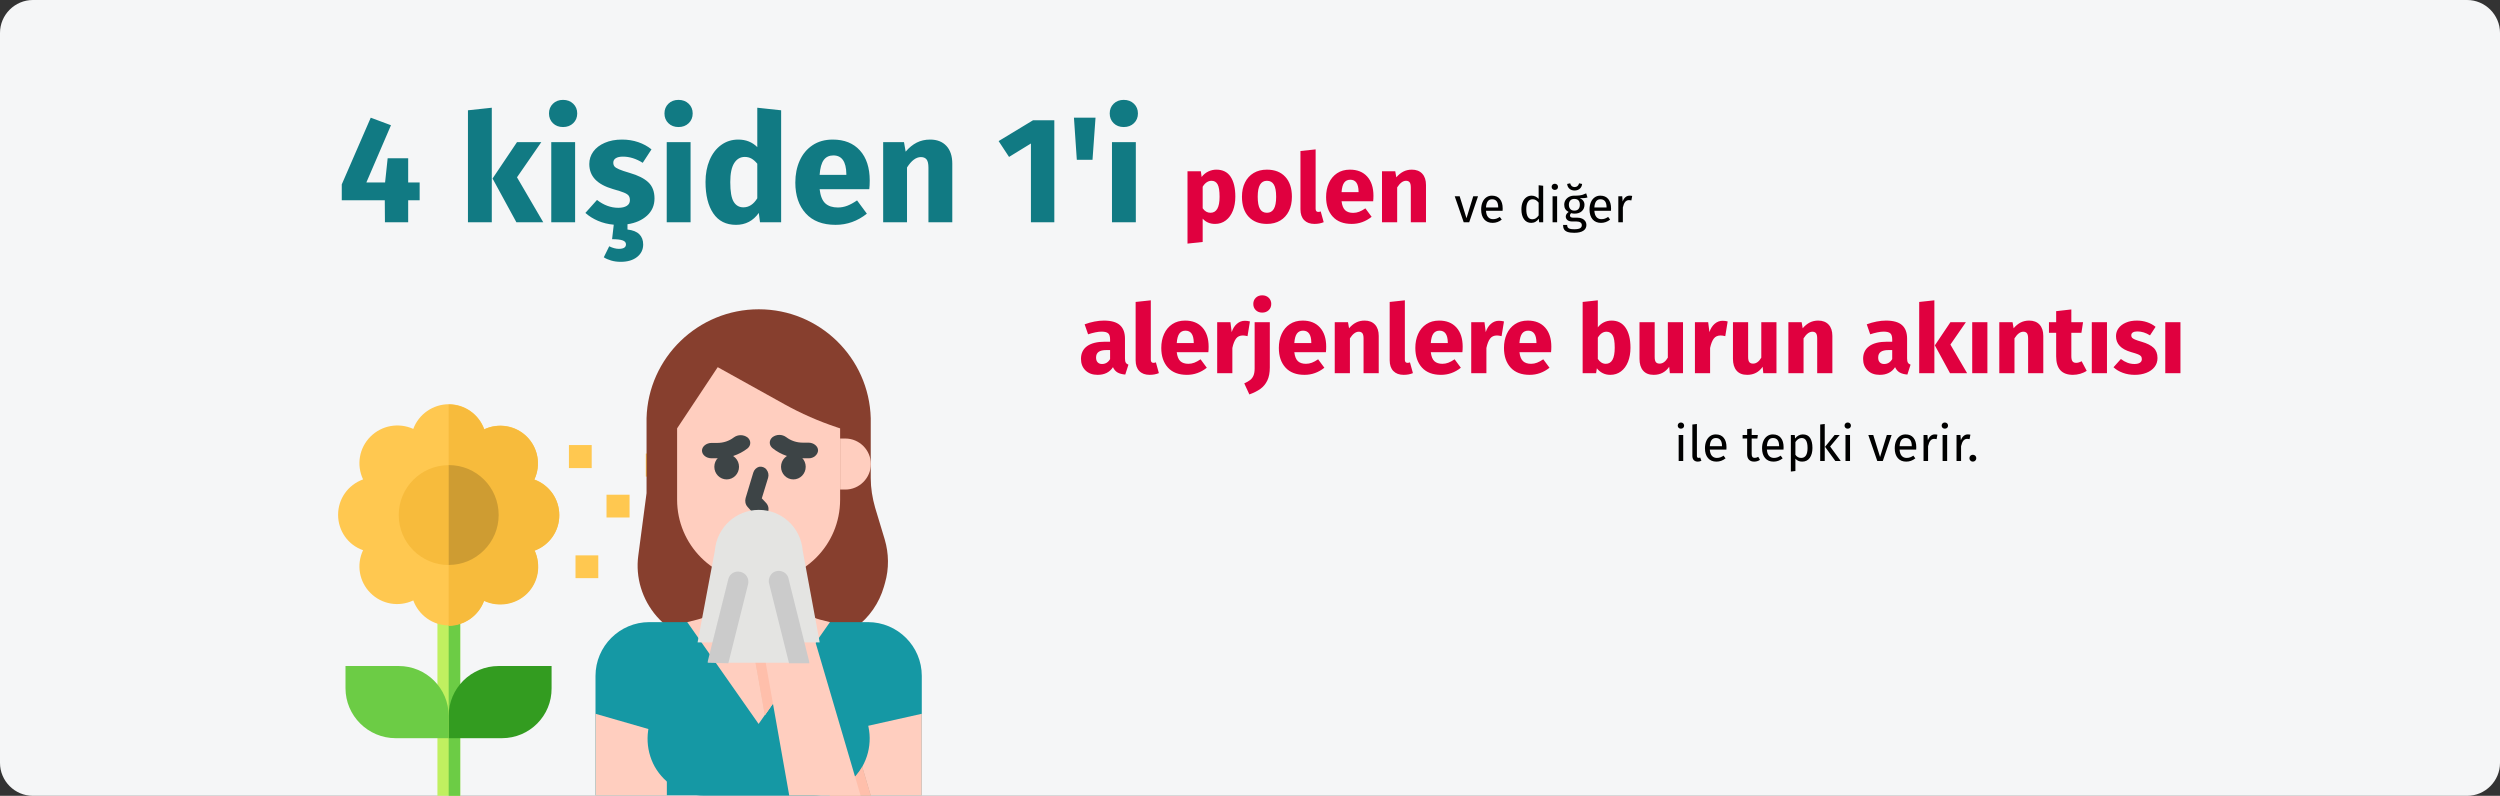 <?xml version="1.0" encoding="UTF-8"?>
<svg xmlns="http://www.w3.org/2000/svg" xmlns:xlink="http://www.w3.org/1999/xlink" width="911px" height="290px" viewBox="0 0 911 290" version="1.1">
  <rect x="0" y="0" width="911" height="290" fill="#333333" stroke="none"/>
  <title>heuschnupfen-definition-tr</title>
  <g id="Page-1" stroke="none" stroke-width="1" fill="none" fill-rule="evenodd">
    <g id="vorlage" transform="translate(3, -2307)" fill-rule="nonzero">
      <g id="heuschnupfen-definition-tr" transform="translate(-3, 2307)">
        <g id="Mask_6_" fill="#F5F6F7">
          <path d="M911,12 L911,278 C911,284.6 905.6,290 899,290 L12,290 C5.4,290 0,284.6 0,278 L0,12 C0,5.4 5.4,0 12,0 L899,0 C905.6,0 911,5.4 911,12 Z" id="Path"></path>
        </g>
        <g id="heuschnupfen-definition" transform="translate(123.2, 112.7)">
          <g id="Group" transform="translate(0, 34.596)">
            <polygon id="Path" fill="#C0F060" points="36.2 76.5 44.5 76.5 44.5 142.7 36.2 142.7"></polygon>
            <polygon id="Path-2" fill="#6CCC45" points="40.3 76.5 44.5 76.5 44.5 142.7 40.3 142.7"></polygon>
            <path d="M80.6,40.4 C80.6,34.6 77,29.4 71.5,27.4 C74,22.2 72.9,15.9 68.8,11.8 C64.7,7.7 58.5,6.7 53.3,9.1 C51.3,3.7 46.2,-5.32907052e-15 40.4,-5.32907052e-15 C34.6,-5.32907052e-15 29.4,3.6 27.4,9 C22.1,6.6 15.9,7.7 11.8,11.8 C7.7,15.9 6.6,22.1 9.1,27.4 C3.6,29.4 -1.77635684e-15,34.5 -1.77635684e-15,40.3 C-1.77635684e-15,46.1 3.6,51.3 9.1,53.2 C6.6,58.5 7.7,64.7 11.8,68.8 C15.9,72.9 22.1,74 27.4,71.5 C29.4,76.9 34.5,80.6 40.3,80.6 L40.3,80.6 C46.1,80.6 51.2,77 53.2,71.5 C58.4,74 64.7,72.9 68.8,68.8 C72.9,64.7 74,58.5 71.6,53.2 C77,51.4 80.7,46.2 80.6,40.4 L80.6,40.4 Z" id="Path-3" fill="#FFC850"></path>
            <path d="M71.6,53.4 C74.1,58.7 73,64.9 68.9,69 C64.7,73.1 58.5,74.1 53.2,71.7 C51.2,77.1 46.1,80.7 40.3,80.8 L40.3,0.1 C46.1,0.1 51.3,3.7 53.2,9.2 C58.4,6.7 64.7,7.8 68.8,11.9 C72.9,16 74,22.2 71.5,27.5 C77,29.5 80.6,34.6 80.6,40.4 C80.6,46.2 77,51.4 71.6,53.4 L71.6,53.4 Z" id="Path-4" fill="#F7BB3C"></path>
            <circle id="Oval_1_" fill="#F7BB3C" cx="40.3" cy="40.4" r="18.2"></circle>
            <path d="M59.7,121.7 L40.3,121.7 L40.3,113.6 C40.3,103.5 48.5,95.4 58.5,95.4 L77.8,95.4 L77.8,103.5 C77.9,113.5 69.8,121.7 59.7,121.7 L59.7,121.7 Z" id="Path-5" fill="#339C20"></path>
            <path d="M21,121.7 L40.3,121.7 L40.3,113.6 C40.3,103.5 32.1,95.4 22.1,95.4 L2.7,95.4 L2.7,103.5 C2.7,113.5 10.9,121.7 21,121.7 Z" id="Path-6" fill="#6CCC45"></path>
            <g id="Path-7" transform="translate(40.315, 14.878)">
              <polygon id="Path_1_" fill="#FFC850" points="43.8 -6.66133815e-16 52.1 -6.66133815e-16 52.1 8.4 43.8 8.4"></polygon>
              <polygon id="Path_2_" fill="#FFC850" points="57.5 18.1 65.9 18.1 65.9 26.4 57.5 26.4"></polygon>
              <polygon id="Path_3_" fill="#FFC850" points="46.2 40.2 54.5 40.2 54.5 48.5 46.2 48.5"></polygon>
              <polygon id="Path_4_" fill="#FFC850" points="71.8 36 80.2 36 80.2 44.3 71.8 44.3"></polygon>
              <polygon id="Path_5_" fill="#FFC850" points="71.8 3.1 80.2 3.1 80.2 11.5 71.8 11.5"></polygon>
              <path d="M18.2,25.5 C18.2,35.5 10,43.7 0,43.7 L0,7.3 C10.1,7.3 18.2,15.4 18.2,25.5 L18.2,25.5 Z" id="Path_6_" fill="#CE9C32"></path>
            </g>
          </g>
          <g id="Group-2" transform="translate(93.8, 0)">
            <path d="M100.3,61.5 L100.3,39.7 C99.7,17.6 81.6,-2.88657986e-15 59.5,-2.88657986e-15 C37.4,-2.88657986e-15 19.2,17.6 18.6,39.7 L18.6,67 L15.6,89.7 C14.5,97.7 17,105.8 22.3,111.9 C27.6,118 35.4,121.5 43.5,121.5 L78,121.5 C90.6,121.5 101.6,113.2 105.1,101.1 L105.5,99.7 C107,94.5 106.9,89 105.4,83.9 L101.9,72.3 C100.9,68.8 100.3,65.2 100.3,61.5 L100.3,61.5 Z" id="Path-8" fill="#873F2E"></path>
            <path d="M99.3,114 L19.6,114 C8.8,114 0,122.8 0,133.6 L0,177.1 L118.9,177.1 L118.9,133.6 C118.9,122.8 110.1,114 99.3,114 L99.3,114 Z" id="Path-9" fill="#1598A4"></path>
            <polygon id="Path-10" fill="#FFCEBF" points="26 177.2 0 177.2 0 147.4 26 154.9"></polygon>
            <polygon id="Path-11" fill="#FFCEBF" points="85.4 177.2 118.9 177.2 118.9 147.4 85.4 154.9"></polygon>
            <polygon id="Path-12" fill="#C7AC9A" points="100.3 177.2 85.4 177.2 85.4 154.9 93.2 153.1"></polygon>
            <path d="M97,145.8 L91.3,136.3 L27.6,136.3 L21.9,145.8 C18.1,152.2 18,160.2 21.6,166.7 C25.3,173.2 32.2,177.2 39.6,177.2 L79.2,177.2 C86.7,177.2 93.6,173.2 97.2,166.7 C100.9,160.2 100.8,152.2 97,145.8 L97,145.8 Z" id="Path-13" fill="#1598A4"></path>
            <g id="Path-14" transform="translate(29.737, 21.098)">
              <path d="M18.6,66.9 L18.6,77.6 C18.6,84.4 14,90.4 7.3,92 L3.7,92.9 L29.7,130 L55.7,92.9 L52.1,92 C45.5,90.3 40.8,84.4 40.8,77.6 L40.8,66.9 L18.6,66.9 Z" id="Path_7_" fill="#FFCEBF"></path>
              <polygon id="Path_8_" fill="#E8C8B3" points="47.9 104.1 32 126.8 26 92.9 44.6 92.9"></polygon>
              <path d="M29.7,78.1 C13.3,78.1 0,64.7 0,48.3 L0,22.3 L14.8,2.88657986e-15 L39.1,13.5 C45.2,16.9 51.6,19.7 58.2,21.9 L59.4,22.3 L59.4,48.3 C59.4,64.8 46.1,78.1 29.7,78.1 L29.7,78.1 Z" id="Path_9_" fill="#FFCEBF"></path>
              <path d="M61.3,44.6 L59.4,44.6 L59.4,26 L61.3,26 C66.4,26 70.6,30.2 70.6,35.3 C70.6,40.4 66.4,44.6 61.3,44.6 Z" id="Path_10_" fill="#FFCEBF"></path>
            </g>
            <path d="M60.2,76 C59.4,76 58.7,75.7 58.2,75.1 L55.4,72 C54.6,71.1 54.4,69.9 54.7,68.8 L57.5,59.5 C57.8,58.5 58.6,57.7 59.6,57.4 C60.6,57.2 61.7,57.6 62.3,58.4 C63,59.3 63.2,60.4 62.9,61.4 L60.6,68.9 L62.2,70.6 C63,71.5 63.3,72.8 62.8,74 C62.4,75.2 61.4,76 60.2,76 L60.2,76 Z" id="Path-15" fill="#3D4446"></path>
            <polygon id="Path-16" fill="#FFBFAB" points="77.6 125.2 61.7 147.9 55.7 114 74.3 114"></polygon>
            <path d="M44.4,54.3 L42.3,54.3 C40.3,54.3 38.8,53 38.8,51.5 C38.8,50 40.4,48.7 42.3,48.7 L44.4,48.7 C46.6,48.7 48.7,48 50.4,46.7 C51.9,45.6 53.9,45.6 55.4,46.7 C56,47.2 56.4,47.9 56.4,48.7 C56.4,49.5 56,50.2 55.4,50.7 C52.3,53.1 48.4,54.4 44.4,54.3 L44.4,54.3 Z" id="Path-17" fill="#3D4446"></path>
            <path d="M77.6,54.3 L75.5,54.3 C71.5,54.4 67.6,53.1 64.5,50.6 C63.9,50.1 63.5,49.4 63.5,48.6 C63.5,47.8 63.9,47.1 64.5,46.6 C66,45.5 68,45.5 69.5,46.6 C71.2,47.9 73.3,48.6 75.5,48.6 L77.6,48.6 C79.5,48.6 81.1,49.9 81.1,51.4 C81.1,52.9 79.5,54.4 77.6,54.3 L77.6,54.3 Z" id="Path-18" fill="#3D4446"></path>
            <ellipse id="Oval-2" fill="#3D4446" cx="47.8" cy="57.4" rx="4.5" ry="4.6"></ellipse>
            <ellipse id="Oval-3" fill="#3D4446" cx="72.1" cy="57.4" rx="4.5" ry="4.6"></ellipse>
            <path d="M100.3,177.2 L85.4,177.2 L85.4,176.2 C90.4,174.6 94.6,171.2 97.2,166.7 L100.3,177.2 Z" id="Path-19" fill="#FFBFAB"></path>
            <polygon id="Path-20" fill="#FFCEBF" points="59.4 114 70.6 177.2 96.6 177.2 78 114"></polygon>
            <path d="M81.7,121.4 L72.4,121.4 L74.3,128.8 L44.6,128.8 L46.5,121.4 L37.2,121.4 L43.5,87.9 C44.2,79.6 51.1,73.1 59.5,73.1 C67.9,73.1 74.8,79.5 75.5,87.9 L81.7,121.4 Z" id="Path-21" fill="#E4E4E2"></path>
            <path d="M40.9,128.8 C40.9,128.5 40.9,128.2 41,127.9 L48.4,98.3 C48.9,96.3 50.9,95.2 52.9,95.7 C54.9,96.2 56.1,98.2 55.6,100.2 L48.4,129 L40.9,128.8 Z" id="Path-22" fill="#CBCBCB"></path>
            <path d="M70.5,128.9 L63.3,100.1 C62.9,98.8 63.3,97.4 64.2,96.4 C65.1,95.4 66.6,95.1 67.9,95.5 C69.2,95.9 70.2,97 70.4,98.4 L77.8,128.1 C77.9,128.4 77.9,128.7 77.9,129 L70.5,129 L70.5,128.9 Z" id="Path-23" fill="#CBCBCB"></path>
          </g>
        </g>
        <g id="4-kişiden-1'i-polen" transform="translate(124.54, 36.395)">
          <path d="M24.2,44.605 L24.2,36.575 L28.38,36.575 L28.38,30.085 L24.2,30.085 L24.2,21.285 L16.72,21.285 L15.785,30.085 L8.965,30.085 L17.93,9.24 L10.56,6.49 L0,30.8 L0,36.575 L15.675,36.575 L15.73,44.605 L24.2,44.605 Z M54.67,44.605 L54.67,2.86 L45.98,3.795 L45.98,44.605 L54.67,44.605 Z M73.425,44.605 L63.855,28.215 L72.71,15.4 L63.855,15.4 L54.945,28.655 L63.635,44.605 L73.425,44.605 Z M80.63,9.9 C82.133,9.9 83.371,9.432 84.343,8.498 C85.314,7.562 85.8,6.38 85.8,4.95 C85.8,3.52 85.314,2.337 84.343,1.403 C83.371,0.468 82.133,0 80.63,0 C79.127,0 77.898,0.468 76.945,1.403 C75.992,2.337 75.515,3.52 75.515,4.95 C75.515,6.38 75.992,7.562 76.945,8.498 C77.898,9.432 79.127,9.9 80.63,9.9 Z M85.03,44.605 L85.03,15.4 L76.34,15.4 L76.34,44.605 L85.03,44.605 Z M101.64,59.015 C104.133,59.015 106.123,58.428 107.608,57.255 C109.093,56.082 109.835,54.56 109.835,52.69 C109.835,51.15 109.368,49.913 108.433,48.977 C107.498,48.042 106.058,47.465 104.115,47.245 L104.115,47.245 L104.115,45.32 C107.048,44.88 109.422,43.835 111.237,42.185 C113.052,40.535 113.96,38.445 113.96,35.915 C113.96,33.422 113.218,31.469 111.733,30.058 C110.248,28.646 107.983,27.5 104.94,26.62 C103.18,26.107 101.878,25.667 101.035,25.3 C100.192,24.933 99.632,24.576 99.358,24.227 C99.082,23.879 98.945,23.43 98.945,22.88 C98.945,22.183 99.248,21.642 99.853,21.258 C100.457,20.872 101.328,20.68 102.465,20.68 C104.885,20.68 107.287,21.432 109.67,22.935 L109.67,22.935 L112.86,18.04 C111.467,16.903 109.853,16.023 108.02,15.4 C106.187,14.777 104.225,14.465 102.135,14.465 C99.752,14.465 97.653,14.859 95.838,15.648 C94.022,16.436 92.629,17.499 91.657,18.837 C90.686,20.176 90.2,21.688 90.2,23.375 C90.2,25.612 90.915,27.482 92.345,28.985 C93.775,30.488 95.938,31.662 98.835,32.505 C100.668,33.018 102.007,33.449 102.85,33.797 C103.693,34.146 104.262,34.522 104.555,34.925 C104.848,35.328 104.995,35.878 104.995,36.575 C104.995,37.455 104.619,38.133 103.868,38.61 C103.116,39.087 102.08,39.325 100.76,39.325 C98.047,39.325 95.462,38.372 93.005,36.465 L93.005,36.465 L88.77,41.195 C90.09,42.368 91.63,43.331 93.39,44.083 C95.15,44.834 97.057,45.302 99.11,45.485 L99.11,45.485 L98.505,50.765 C100.265,50.765 101.548,50.912 102.355,51.205 C103.162,51.498 103.565,51.975 103.565,52.635 C103.565,53.735 102.703,54.285 100.98,54.285 C99.88,54.285 98.707,53.973 97.46,53.35 L97.46,53.35 L95.48,57.365 C96.213,57.842 97.112,58.236 98.175,58.547 C99.238,58.859 100.393,59.015 101.64,59.015 Z M122.705,9.9 C124.208,9.9 125.446,9.432 126.418,8.498 C127.389,7.562 127.875,6.38 127.875,4.95 C127.875,3.52 127.389,2.337 126.418,1.403 C125.446,0.468 124.208,0 122.705,0 C121.202,0 119.973,0.468 119.02,1.403 C118.067,2.337 117.59,3.52 117.59,4.95 C117.59,6.38 118.067,7.562 119.02,8.498 C119.973,9.432 121.202,9.9 122.705,9.9 Z M127.105,44.605 L127.105,15.4 L118.415,15.4 L118.415,44.605 L127.105,44.605 Z M143.66,45.54 C147.143,45.54 149.912,44.092 151.965,41.195 L151.965,41.195 L152.405,44.605 L160.105,44.605 L160.105,3.795 L151.415,2.86 L151.415,17.215 C149.582,15.382 147.272,14.465 144.485,14.465 C142.138,14.465 140.058,15.125 138.243,16.445 C136.428,17.765 135.025,19.598 134.035,21.945 C133.045,24.292 132.55,26.95 132.55,29.92 C132.55,34.76 133.494,38.573 135.382,41.36 C137.271,44.147 140.03,45.54 143.66,45.54 Z M146.355,39.16 C144.815,39.16 143.632,38.482 142.808,37.125 C141.982,35.768 141.57,33.385 141.57,29.975 C141.57,26.858 142.047,24.548 143,23.045 C143.953,21.542 145.237,20.79 146.85,20.79 C147.767,20.79 148.583,20.992 149.298,21.395 C150.012,21.798 150.718,22.422 151.415,23.265 L151.415,23.265 L151.415,35.86 C150.058,38.06 148.372,39.16 146.355,39.16 Z M179.96,45.54 C184.14,45.54 187.935,44.183 191.345,41.47 L191.345,41.47 L187.77,36.63 C186.487,37.51 185.295,38.161 184.195,38.583 C183.095,39.004 181.958,39.215 180.785,39.215 C178.842,39.215 177.32,38.72 176.22,37.73 C175.12,36.74 174.423,35.017 174.13,32.56 L174.13,32.56 L192.225,32.56 C192.335,31.68 192.39,30.635 192.39,29.425 C192.39,24.732 191.198,21.065 188.815,18.425 C186.432,15.785 183.132,14.465 178.915,14.465 C176.055,14.465 173.598,15.152 171.545,16.527 C169.492,17.902 167.933,19.773 166.87,22.137 C165.807,24.503 165.275,27.17 165.275,30.14 C165.275,34.833 166.54,38.573 169.07,41.36 C171.6,44.147 175.23,45.54 179.96,45.54 Z M183.865,27.335 L174.13,27.335 C174.313,24.805 174.817,22.99 175.643,21.89 C176.468,20.79 177.632,20.24 179.135,20.24 C182.215,20.24 183.792,22.477 183.865,26.95 L183.865,26.95 L183.865,27.335 Z M205.975,44.605 L205.975,24.64 C207.588,22.11 209.275,20.845 211.035,20.845 C211.952,20.845 212.639,21.129 213.097,21.698 C213.556,22.266 213.785,23.283 213.785,24.75 L213.785,24.75 L213.785,44.605 L222.475,44.605 L222.475,23.265 C222.475,20.478 221.76,18.315 220.33,16.775 C218.9,15.235 216.92,14.465 214.39,14.465 C212.593,14.465 210.971,14.832 209.523,15.565 C208.074,16.298 206.727,17.398 205.48,18.865 L205.48,18.865 L204.875,15.4 L197.285,15.4 L197.285,44.605 L205.975,44.605 Z M259.655,44.605 L259.655,7.425 L251.9,7.425 L239.36,15.015 L243.155,20.79 L251.13,15.895 L251.13,44.605 L259.655,44.605 Z M273.57,21.835 L274.67,6.49 L266.805,6.49 L267.85,21.835 L273.57,21.835 Z M284.955,9.9 C286.458,9.9 287.696,9.432 288.668,8.498 C289.639,7.562 290.125,6.38 290.125,4.95 C290.125,3.52 289.639,2.337 288.668,1.403 C287.696,0.468 286.458,0 284.955,0 C283.452,0 282.223,0.468 281.27,1.403 C280.317,2.337 279.84,3.52 279.84,4.95 C279.84,6.38 280.317,7.562 281.27,8.498 C282.223,9.432 283.452,9.9 284.955,9.9 Z M289.355,44.605 L289.355,15.4 L280.665,15.4 L280.665,44.605 L289.355,44.605 Z" id="4kişiden1'i" fill="#117A83"></path>
          <path d="M308.185,52.375 L313.715,51.78 L313.715,43.275 C314.858,44.558 316.363,45.2 318.23,45.2 C319.723,45.2 321.03,44.774 322.15,43.922 C323.27,43.071 324.127,41.892 324.723,40.388 C325.317,38.883 325.615,37.173 325.615,35.26 C325.615,32.157 325.043,29.742 323.9,28.015 C322.757,26.288 321.018,25.425 318.685,25.425 C317.705,25.425 316.748,25.641 315.815,26.073 C314.882,26.504 314.053,27.175 313.33,28.085 L313.33,28.085 L313.05,26.02 L308.185,26.02 L308.185,52.375 Z M316.55,41.14 C315.407,41.14 314.462,40.592 313.715,39.495 L313.715,39.495 L313.715,31.655 C314.135,30.955 314.619,30.418 315.168,30.045 C315.716,29.672 316.305,29.485 316.935,29.485 C317.915,29.485 318.65,29.911 319.14,30.762 C319.63,31.614 319.875,33.137 319.875,35.33 C319.875,39.203 318.767,41.14 316.55,41.14 Z M337.13,45.2 C338.997,45.2 340.613,44.792 341.978,43.975 C343.342,43.158 344.392,42.009 345.127,40.528 C345.863,39.046 346.23,37.313 346.23,35.33 C346.23,32.203 345.425,29.771 343.815,28.032 C342.205,26.294 339.977,25.425 337.13,25.425 C335.263,25.425 333.647,25.833 332.283,26.65 C330.918,27.467 329.868,28.616 329.132,30.098 C328.397,31.579 328.03,33.312 328.03,35.295 C328.03,38.422 328.841,40.854 330.462,42.593 C332.084,44.331 334.307,45.2 337.13,45.2 Z M337.13,41.14 C335.987,41.14 335.141,40.673 334.592,39.74 C334.044,38.807 333.77,37.325 333.77,35.295 C333.77,33.312 334.05,31.848 334.61,30.902 C335.17,29.957 336.01,29.485 337.13,29.485 C338.273,29.485 339.119,29.952 339.668,30.885 C340.216,31.818 340.49,33.3 340.49,35.33 C340.49,37.313 340.21,38.778 339.65,39.722 C339.09,40.667 338.25,41.14 337.13,41.14 Z M354.455,45.2 C355.692,45.2 356.812,44.99 357.815,44.57 L357.815,44.57 L356.73,40.65 C356.45,40.767 356.147,40.825 355.82,40.825 C355.19,40.825 354.875,40.44 354.875,39.67 L354.875,39.67 L354.875,18.04 L349.345,18.635 L349.345,39.88 C349.345,41.583 349.794,42.896 350.692,43.818 C351.591,44.739 352.845,45.2 354.455,45.2 Z M368.035,45.2 C370.695,45.2 373.11,44.337 375.28,42.61 L375.28,42.61 L373.005,39.53 C372.188,40.09 371.43,40.504 370.73,40.773 C370.03,41.041 369.307,41.175 368.56,41.175 C367.323,41.175 366.355,40.86 365.655,40.23 C364.955,39.6 364.512,38.503 364.325,36.94 L364.325,36.94 L375.84,36.94 C375.91,36.38 375.945,35.715 375.945,34.945 C375.945,31.958 375.187,29.625 373.67,27.945 C372.153,26.265 370.053,25.425 367.37,25.425 C365.55,25.425 363.987,25.863 362.68,26.738 C361.373,27.613 360.382,28.802 359.705,30.308 C359.028,31.812 358.69,33.51 358.69,35.4 C358.69,38.387 359.495,40.767 361.105,42.54 C362.715,44.313 365.025,45.2 368.035,45.2 Z M370.52,33.615 L364.325,33.615 C364.442,32.005 364.762,30.85 365.288,30.15 C365.812,29.45 366.553,29.1 367.51,29.1 C369.47,29.1 370.473,30.523 370.52,33.37 L370.52,33.37 L370.52,33.615 Z M384.59,44.605 L384.59,31.9 C385.617,30.29 386.69,29.485 387.81,29.485 C388.393,29.485 388.831,29.666 389.123,30.027 C389.414,30.389 389.56,31.037 389.56,31.97 L389.56,31.97 L389.56,44.605 L395.09,44.605 L395.09,31.025 C395.09,29.252 394.635,27.875 393.725,26.895 C392.815,25.915 391.555,25.425 389.945,25.425 C388.802,25.425 387.769,25.658 386.848,26.125 C385.926,26.592 385.068,27.292 384.275,28.225 L384.275,28.225 L383.89,26.02 L379.06,26.02 L379.06,44.605 L384.59,44.605 Z" id="polen" fill="#E0003F"></path>
          <path d="M410.834,44.605 L414.056,35.119 L412.31,35.119 L409.844,43.129 L407.36,35.119 L405.56,35.119 L408.836,44.605 L410.834,44.605 Z M419.384,44.821 C420.584,44.821 421.688,44.425 422.696,43.633 L422.696,43.633 L421.976,42.643 C421.556,42.931 421.154,43.141 420.77,43.273 C420.386,43.405 419.966,43.471 419.51,43.471 C418.79,43.471 418.202,43.225 417.746,42.733 C417.29,42.241 417.026,41.473 416.954,40.429 L416.954,40.429 L423.002,40.429 C423.026,40.141 423.038,39.859 423.038,39.583 C423.038,38.119 422.702,36.973 422.03,36.145 C421.358,35.317 420.392,34.903 419.132,34.903 C418.328,34.903 417.629,35.119 417.035,35.551 C416.441,35.983 415.985,36.58 415.667,37.342 C415.349,38.104 415.19,38.977 415.19,39.961 C415.19,41.473 415.559,42.661 416.297,43.525 C417.035,44.389 418.064,44.821 419.384,44.821 Z M421.4,39.205 L416.954,39.205 C417.074,37.213 417.812,36.217 419.168,36.217 C419.912,36.217 420.47,36.463 420.842,36.955 C421.214,37.447 421.4,38.161 421.4,39.097 L421.4,39.097 L421.4,39.205 Z M433.442,44.821 C434.018,44.821 434.54,44.686 435.008,44.416 C435.476,44.146 435.866,43.771 436.178,43.291 L436.178,43.291 L436.34,44.605 L437.798,44.605 L437.798,31.303 L436.142,31.105 L436.142,36.073 C435.41,35.293 434.558,34.903 433.586,34.903 C432.83,34.903 432.17,35.116 431.606,35.542 C431.042,35.968 430.61,36.559 430.31,37.315 C430.01,38.071 429.86,38.935 429.86,39.907 C429.86,41.407 430.175,42.601 430.805,43.489 C431.435,44.377 432.314,44.821 433.442,44.821 Z M433.802,43.507 C433.106,43.507 432.572,43.207 432.2,42.607 C431.828,42.007 431.642,41.095 431.642,39.871 C431.642,38.659 431.843,37.747 432.245,37.135 C432.647,36.523 433.214,36.217 433.946,36.217 C434.39,36.217 434.789,36.322 435.143,36.532 C435.497,36.742 435.83,37.051 436.142,37.459 L436.142,37.459 L436.142,42.103 C435.806,42.571 435.458,42.922 435.098,43.156 C434.738,43.39 434.306,43.507 433.802,43.507 Z M442.028,32.815 C442.376,32.815 442.658,32.71 442.874,32.5 C443.09,32.29 443.198,32.023 443.198,31.699 C443.198,31.375 443.09,31.105 442.874,30.889 C442.658,30.673 442.376,30.565 442.028,30.565 C441.692,30.565 441.416,30.673 441.2,30.889 C440.984,31.105 440.876,31.375 440.876,31.699 C440.876,32.023 440.984,32.29 441.2,32.5 C441.416,32.71 441.692,32.815 442.028,32.815 Z M442.874,44.605 L442.874,35.119 L441.218,35.119 L441.218,44.605 L442.874,44.605 Z M449.228,33.031 C449.972,33.031 450.599,32.818 451.109,32.392 C451.619,31.966 451.91,31.381 451.982,30.637 L451.982,30.637 L450.884,30.403 C450.632,31.315 450.08,31.771 449.228,31.771 C448.412,31.771 447.878,31.315 447.626,30.403 L447.626,30.403 L446.528,30.637 C446.6,31.381 446.885,31.966 447.383,32.392 C447.881,32.818 448.496,33.031 449.228,33.031 Z M449.102,48.439 C450.554,48.439 451.658,48.19 452.414,47.692 C453.17,47.194 453.548,46.483 453.548,45.559 C453.548,45.055 453.413,44.605 453.143,44.209 C452.873,43.813 452.492,43.501 452,43.273 C451.508,43.045 450.944,42.931 450.308,42.931 L450.308,42.931 L448.796,42.931 C447.968,42.931 447.554,42.673 447.554,42.157 C447.554,41.989 447.596,41.824 447.68,41.662 C447.764,41.5 447.878,41.371 448.022,41.275 C448.394,41.395 448.796,41.455 449.228,41.455 C450.344,41.455 451.226,41.155 451.874,40.555 C452.522,39.955 452.846,39.181 452.846,38.233 C452.846,37.141 452.288,36.343 451.172,35.839 C451.796,35.839 452.324,35.821 452.756,35.785 C453.188,35.749 453.584,35.671 453.944,35.551 L453.944,35.551 L453.458,34.057 C452.978,34.273 452.573,34.438 452.243,34.552 C451.913,34.666 451.496,34.756 450.992,34.822 C450.488,34.888 449.864,34.915 449.12,34.903 C448.436,34.903 447.815,35.044 447.257,35.326 C446.699,35.608 446.261,36.001 445.943,36.505 C445.625,37.009 445.466,37.579 445.466,38.215 C445.466,38.827 445.595,39.346 445.853,39.772 C446.111,40.198 446.516,40.555 447.068,40.843 C446.732,41.071 446.474,41.329 446.294,41.617 C446.114,41.905 446.024,42.205 446.024,42.517 C446.024,43.033 446.231,43.462 446.645,43.804 C447.059,44.146 447.668,44.317 448.472,44.317 L448.472,44.317 L449.966,44.317 C450.566,44.317 451.034,44.431 451.37,44.659 C451.706,44.887 451.874,45.223 451.874,45.667 C451.874,46.159 451.661,46.528 451.235,46.774 C450.809,47.02 450.098,47.143 449.102,47.143 C448.418,47.143 447.89,47.086 447.518,46.972 C447.146,46.858 446.888,46.69 446.744,46.468 C446.6,46.246 446.528,45.943 446.528,45.559 L446.528,45.559 L445.034,45.559 C445.034,46.219 445.16,46.759 445.412,47.179 C445.664,47.599 446.087,47.914 446.681,48.124 C447.275,48.334 448.082,48.439 449.102,48.439 Z M449.156,40.357 C448.52,40.357 448.028,40.162 447.68,39.772 C447.332,39.382 447.158,38.863 447.158,38.215 C447.158,37.579 447.329,37.066 447.671,36.676 C448.013,36.286 448.496,36.091 449.12,36.091 C450.476,36.091 451.154,36.793 451.154,38.197 C451.154,38.881 450.983,39.412 450.641,39.79 C450.299,40.168 449.804,40.357 449.156,40.357 Z M458.876,44.821 C460.076,44.821 461.18,44.425 462.188,43.633 L462.188,43.633 L461.468,42.643 C461.048,42.931 460.646,43.141 460.262,43.273 C459.878,43.405 459.458,43.471 459.002,43.471 C458.282,43.471 457.694,43.225 457.238,42.733 C456.782,42.241 456.518,41.473 456.446,40.429 L456.446,40.429 L462.494,40.429 C462.518,40.141 462.53,39.859 462.53,39.583 C462.53,38.119 462.194,36.973 461.522,36.145 C460.85,35.317 459.884,34.903 458.624,34.903 C457.82,34.903 457.121,35.119 456.527,35.551 C455.933,35.983 455.477,36.58 455.159,37.342 C454.841,38.104 454.682,38.977 454.682,39.961 C454.682,41.473 455.051,42.661 455.789,43.525 C456.527,44.389 457.556,44.821 458.876,44.821 Z M460.892,39.205 L456.446,39.205 C456.566,37.213 457.304,36.217 458.66,36.217 C459.404,36.217 459.962,36.463 460.334,36.955 C460.706,37.447 460.892,38.161 460.892,39.097 L460.892,39.097 L460.892,39.205 Z M466.832,44.605 L466.832,39.187 C467.036,38.275 467.318,37.603 467.678,37.171 C468.038,36.739 468.512,36.523 469.1,36.523 C469.364,36.523 469.64,36.559 469.928,36.631 L469.928,36.631 L470.234,35.011 C469.946,34.939 469.634,34.903 469.298,34.903 C468.722,34.903 468.218,35.083 467.786,35.443 C467.354,35.803 467.012,36.337 466.76,37.045 L466.76,37.045 L466.598,35.119 L465.176,35.119 L465.176,44.605 L466.832,44.605 Z" id="vediğer" fill="#000000"></path>
        </g>
        <path d="M399.965,136.595 C402.485,136.595 404.352,135.662 405.565,133.795 C405.962,134.682 406.522,135.329 407.245,135.738 C407.968,136.146 408.902,136.397 410.045,136.49 L410.045,136.49 L411.2,132.885 C410.757,132.722 410.436,132.477 410.238,132.15 C410.039,131.823 409.94,131.31 409.94,130.61 L409.94,130.61 L409.94,123.4 C409.94,121.207 409.322,119.562 408.085,118.465 C406.848,117.368 404.9,116.82 402.24,116.82 C401.19,116.82 400.053,116.937 398.827,117.17 C397.603,117.403 396.407,117.742 395.24,118.185 L395.24,118.185 L396.5,121.825 C397.41,121.522 398.297,121.282 399.16,121.108 C400.023,120.933 400.758,120.845 401.365,120.845 C402.532,120.845 403.348,121.049 403.815,121.457 C404.282,121.866 404.515,122.618 404.515,123.715 L404.515,123.715 L404.515,124.52 L402.625,124.52 C399.802,124.52 397.643,125.057 396.15,126.13 C394.657,127.203 393.91,128.755 393.91,130.785 C393.91,132.512 394.458,133.912 395.555,134.985 C396.652,136.058 398.122,136.595 399.965,136.595 Z M401.575,132.64 C400.898,132.64 400.368,132.436 399.983,132.028 C399.598,131.619 399.405,131.042 399.405,130.295 C399.405,129.362 399.714,128.673 400.332,128.23 C400.951,127.787 401.89,127.565 403.15,127.565 L403.15,127.565 L404.515,127.565 L404.515,130.855 C403.815,132.045 402.835,132.64 401.575,132.64 Z M418.935,136.595 C420.172,136.595 421.292,136.385 422.295,135.965 L422.295,135.965 L421.21,132.045 C420.93,132.162 420.627,132.22 420.3,132.22 C419.67,132.22 419.355,131.835 419.355,131.065 L419.355,131.065 L419.355,109.435 L413.825,110.03 L413.825,131.275 C413.825,132.978 414.274,134.291 415.173,135.213 C416.071,136.134 417.325,136.595 418.935,136.595 Z M432.515,136.595 C435.175,136.595 437.59,135.732 439.76,134.005 L439.76,134.005 L437.485,130.925 C436.668,131.485 435.91,131.899 435.21,132.167 C434.51,132.436 433.787,132.57 433.04,132.57 C431.803,132.57 430.835,132.255 430.135,131.625 C429.435,130.995 428.992,129.898 428.805,128.335 L428.805,128.335 L440.32,128.335 C440.39,127.775 440.425,127.11 440.425,126.34 C440.425,123.353 439.667,121.02 438.15,119.34 C436.633,117.66 434.533,116.82 431.85,116.82 C430.03,116.82 428.467,117.257 427.16,118.132 C425.853,119.007 424.862,120.198 424.185,121.703 C423.508,123.207 423.17,124.905 423.17,126.795 C423.17,129.782 423.975,132.162 425.585,133.935 C427.195,135.708 429.505,136.595 432.515,136.595 Z M435,125.01 L428.805,125.01 C428.922,123.4 429.243,122.245 429.767,121.545 C430.293,120.845 431.033,120.495 431.99,120.495 C433.95,120.495 434.953,121.918 435,124.765 L435,124.765 L435,125.01 Z M449.07,136 L449.07,126.795 C449.397,125.278 449.846,124.141 450.418,123.382 C450.989,122.624 451.823,122.245 452.92,122.245 C453.34,122.245 453.9,122.327 454.6,122.49 L454.6,122.49 L455.475,117.135 C454.915,116.972 454.297,116.89 453.62,116.89 C452.547,116.89 451.584,117.257 450.733,117.993 C449.881,118.728 449.245,119.737 448.825,121.02 L448.825,121.02 L448.37,117.415 L443.54,117.415 L443.54,136 L449.07,136 Z M459.955,113.915 C460.912,113.915 461.699,113.618 462.317,113.022 C462.936,112.427 463.245,111.675 463.245,110.765 C463.245,109.855 462.936,109.103 462.317,108.507 C461.699,107.912 460.912,107.615 459.955,107.615 C458.998,107.615 458.217,107.912 457.61,108.507 C457.003,109.103 456.7,109.855 456.7,110.765 C456.7,111.675 457.003,112.427 457.61,113.022 C458.217,113.618 458.998,113.915 459.955,113.915 Z M455.265,143.735 C456.875,143.152 458.211,142.481 459.272,141.722 C460.334,140.964 461.174,139.955 461.793,138.695 C462.411,137.435 462.72,135.837 462.72,133.9 L462.72,133.9 L462.72,117.415 L457.19,117.415 L457.19,134.25 C457.19,135.347 457.044,136.227 456.752,136.893 C456.461,137.558 456.058,138.088 455.545,138.485 C455.032,138.882 454.32,139.29 453.41,139.71 L453.41,139.71 L455.265,143.735 Z M475.355,136.595 C478.015,136.595 480.43,135.732 482.6,134.005 L482.6,134.005 L480.325,130.925 C479.508,131.485 478.75,131.899 478.05,132.167 C477.35,132.436 476.627,132.57 475.88,132.57 C474.643,132.57 473.675,132.255 472.975,131.625 C472.275,130.995 471.832,129.898 471.645,128.335 L471.645,128.335 L483.16,128.335 C483.23,127.775 483.265,127.11 483.265,126.34 C483.265,123.353 482.507,121.02 480.99,119.34 C479.473,117.66 477.373,116.82 474.69,116.82 C472.87,116.82 471.307,117.257 470,118.132 C468.693,119.007 467.702,120.198 467.025,121.703 C466.348,123.207 466.01,124.905 466.01,126.795 C466.01,129.782 466.815,132.162 468.425,133.935 C470.035,135.708 472.345,136.595 475.355,136.595 Z M477.84,125.01 L471.645,125.01 C471.762,123.4 472.082,122.245 472.608,121.545 C473.132,120.845 473.873,120.495 474.83,120.495 C476.79,120.495 477.793,121.918 477.84,124.765 L477.84,124.765 L477.84,125.01 Z M491.91,136 L491.91,123.295 C492.937,121.685 494.01,120.88 495.13,120.88 C495.713,120.88 496.151,121.061 496.442,121.422 C496.734,121.784 496.88,122.432 496.88,123.365 L496.88,123.365 L496.88,136 L502.41,136 L502.41,122.42 C502.41,120.647 501.955,119.27 501.045,118.29 C500.135,117.31 498.875,116.82 497.265,116.82 C496.122,116.82 495.089,117.053 494.168,117.52 C493.246,117.987 492.388,118.687 491.595,119.62 L491.595,119.62 L491.21,117.415 L486.38,117.415 L486.38,136 L491.91,136 Z M511.51,136.595 C512.747,136.595 513.867,136.385 514.87,135.965 L514.87,135.965 L513.785,132.045 C513.505,132.162 513.202,132.22 512.875,132.22 C512.245,132.22 511.93,131.835 511.93,131.065 L511.93,131.065 L511.93,109.435 L506.4,110.03 L506.4,131.275 C506.4,132.978 506.849,134.291 507.748,135.213 C508.646,136.134 509.9,136.595 511.51,136.595 Z M525.09,136.595 C527.75,136.595 530.165,135.732 532.335,134.005 L532.335,134.005 L530.06,130.925 C529.243,131.485 528.485,131.899 527.785,132.167 C527.085,132.436 526.362,132.57 525.615,132.57 C524.378,132.57 523.41,132.255 522.71,131.625 C522.01,130.995 521.567,129.898 521.38,128.335 L521.38,128.335 L532.895,128.335 C532.965,127.775 533,127.11 533,126.34 C533,123.353 532.242,121.02 530.725,119.34 C529.208,117.66 527.108,116.82 524.425,116.82 C522.605,116.82 521.042,117.257 519.735,118.132 C518.428,119.007 517.437,120.198 516.76,121.703 C516.083,123.207 515.745,124.905 515.745,126.795 C515.745,129.782 516.55,132.162 518.16,133.935 C519.77,135.708 522.08,136.595 525.09,136.595 Z M527.575,125.01 L521.38,125.01 C521.497,123.4 521.817,122.245 522.342,121.545 C522.867,120.845 523.608,120.495 524.565,120.495 C526.525,120.495 527.528,121.918 527.575,124.765 L527.575,124.765 L527.575,125.01 Z M541.645,136 L541.645,126.795 C541.972,125.278 542.421,124.141 542.992,123.382 C543.564,122.624 544.398,122.245 545.495,122.245 C545.915,122.245 546.475,122.327 547.175,122.49 L547.175,122.49 L548.05,117.135 C547.49,116.972 546.872,116.89 546.195,116.89 C545.122,116.89 544.159,117.257 543.308,117.993 C542.456,118.728 541.82,119.737 541.4,121.02 L541.4,121.02 L540.945,117.415 L536.115,117.415 L536.115,136 L541.645,136 Z M557.395,136.595 C560.055,136.595 562.47,135.732 564.64,134.005 L564.64,134.005 L562.365,130.925 C561.548,131.485 560.79,131.899 560.09,132.167 C559.39,132.436 558.667,132.57 557.92,132.57 C556.683,132.57 555.715,132.255 555.015,131.625 C554.315,130.995 553.872,129.898 553.685,128.335 L553.685,128.335 L565.2,128.335 C565.27,127.775 565.305,127.11 565.305,126.34 C565.305,123.353 564.547,121.02 563.03,119.34 C561.513,117.66 559.413,116.82 556.73,116.82 C554.91,116.82 553.347,117.257 552.04,118.132 C550.733,119.007 549.742,120.198 549.065,121.703 C548.388,123.207 548.05,124.905 548.05,126.795 C548.05,129.782 548.855,132.162 550.465,133.935 C552.075,135.708 554.385,136.595 557.395,136.595 Z M559.88,125.01 L553.685,125.01 C553.802,123.4 554.122,122.245 554.648,121.545 C555.173,120.845 555.913,120.495 556.87,120.495 C558.83,120.495 559.833,121.918 559.88,124.765 L559.88,124.765 L559.88,125.01 Z M586.76,136.595 C588.277,136.595 589.589,136.175 590.697,135.335 C591.806,134.495 592.658,133.328 593.253,131.835 C593.847,130.342 594.145,128.638 594.145,126.725 C594.145,123.598 593.55,121.166 592.36,119.427 C591.17,117.689 589.467,116.82 587.25,116.82 C586.223,116.82 585.273,117.042 584.398,117.485 C583.523,117.928 582.805,118.535 582.245,119.305 L582.245,119.305 L582.245,109.435 L576.715,110.03 L576.715,136 L581.615,136 L581.895,134.215 C582.478,134.962 583.184,135.545 584.013,135.965 C584.841,136.385 585.757,136.595 586.76,136.595 Z M585.15,132.57 C584.567,132.57 584.024,132.412 583.523,132.097 C583.021,131.782 582.595,131.345 582.245,130.785 L582.245,130.785 L582.245,123.05 C583.108,121.603 584.158,120.88 585.395,120.88 C586.375,120.88 587.122,121.3 587.635,122.14 C588.148,122.98 588.405,124.508 588.405,126.725 C588.405,130.622 587.32,132.57 585.15,132.57 Z M602.615,136.595 C605.018,136.595 606.897,135.615 608.25,133.655 L608.25,133.655 L608.495,136 L613.29,136 L613.29,117.415 L607.76,117.415 L607.76,130.33 C606.92,131.777 605.917,132.5 604.75,132.5 C604.143,132.5 603.694,132.319 603.403,131.958 C603.111,131.596 602.965,130.96 602.965,130.05 L602.965,130.05 L602.965,117.415 L597.435,117.415 L597.435,130.75 C597.435,132.593 597.872,134.028 598.747,135.055 C599.622,136.082 600.912,136.595 602.615,136.595 Z M623.16,136 L623.16,126.795 C623.487,125.278 623.936,124.141 624.508,123.382 C625.079,122.624 625.913,122.245 627.01,122.245 C627.43,122.245 627.99,122.327 628.69,122.49 L628.69,122.49 L629.565,117.135 C629.005,116.972 628.387,116.89 627.71,116.89 C626.637,116.89 625.674,117.257 624.822,117.993 C623.971,118.728 623.335,119.737 622.915,121.02 L622.915,121.02 L622.46,117.415 L617.63,117.415 L617.63,136 L623.16,136 Z M636.67,136.595 C639.073,136.595 640.952,135.615 642.305,133.655 L642.305,133.655 L642.55,136 L647.345,136 L647.345,117.415 L641.815,117.415 L641.815,130.33 C640.975,131.777 639.972,132.5 638.805,132.5 C638.198,132.5 637.749,132.319 637.457,131.958 C637.166,131.596 637.02,130.96 637.02,130.05 L637.02,130.05 L637.02,117.415 L631.49,117.415 L631.49,130.75 C631.49,132.593 631.928,134.028 632.803,135.055 C633.678,136.082 634.967,136.595 636.67,136.595 Z M657.215,136 L657.215,123.295 C658.242,121.685 659.315,120.88 660.435,120.88 C661.018,120.88 661.456,121.061 661.747,121.422 C662.039,121.784 662.185,122.432 662.185,123.365 L662.185,123.365 L662.185,136 L667.715,136 L667.715,122.42 C667.715,120.647 667.26,119.27 666.35,118.29 C665.44,117.31 664.18,116.82 662.57,116.82 C661.427,116.82 660.394,117.053 659.472,117.52 C658.551,117.987 657.693,118.687 656.9,119.62 L656.9,119.62 L656.515,117.415 L651.685,117.415 L651.685,136 L657.215,136 Z M684.97,136.595 C687.49,136.595 689.357,135.662 690.57,133.795 C690.967,134.682 691.527,135.329 692.25,135.738 C692.973,136.146 693.907,136.397 695.05,136.49 L695.05,136.49 L696.205,132.885 C695.762,132.722 695.441,132.477 695.242,132.15 C695.044,131.823 694.945,131.31 694.945,130.61 L694.945,130.61 L694.945,123.4 C694.945,121.207 694.327,119.562 693.09,118.465 C691.853,117.368 689.905,116.82 687.245,116.82 C686.195,116.82 685.058,116.937 683.832,117.17 C682.607,117.403 681.412,117.742 680.245,118.185 L680.245,118.185 L681.505,121.825 C682.415,121.522 683.302,121.282 684.165,121.108 C685.028,120.933 685.763,120.845 686.37,120.845 C687.537,120.845 688.353,121.049 688.82,121.457 C689.287,121.866 689.52,122.618 689.52,123.715 L689.52,123.715 L689.52,124.52 L687.63,124.52 C684.807,124.52 682.648,125.057 681.155,126.13 C679.662,127.203 678.915,128.755 678.915,130.785 C678.915,132.512 679.463,133.912 680.56,134.985 C681.657,136.058 683.127,136.595 684.97,136.595 Z M686.58,132.64 C685.903,132.64 685.372,132.436 684.987,132.028 C684.602,131.619 684.41,131.042 684.41,130.295 C684.41,129.362 684.719,128.673 685.337,128.23 C685.956,127.787 686.895,127.565 688.155,127.565 L688.155,127.565 L689.52,127.565 L689.52,130.855 C688.82,132.045 687.84,132.64 686.58,132.64 Z M704.885,136 L704.885,109.435 L699.355,110.03 L699.355,136 L704.885,136 Z M716.82,136 L710.73,125.57 L716.365,117.415 L710.73,117.415 L705.06,125.85 L710.59,136 L716.82,136 Z M724.205,136 L724.205,117.415 L718.675,117.415 L718.675,136 L724.205,136 Z M734.075,136 L734.075,123.295 C735.102,121.685 736.175,120.88 737.295,120.88 C737.878,120.88 738.316,121.061 738.607,121.422 C738.899,121.784 739.045,122.432 739.045,123.365 L739.045,123.365 L739.045,136 L744.575,136 L744.575,122.42 C744.575,120.647 744.12,119.27 743.21,118.29 C742.3,117.31 741.04,116.82 739.43,116.82 C738.287,116.82 737.254,117.053 736.332,117.52 C735.411,117.987 734.553,118.687 733.76,119.62 L733.76,119.62 L733.375,117.415 L728.545,117.415 L728.545,136 L734.075,136 Z M755.355,136.595 C756.242,136.595 757.134,136.467 758.033,136.21 C758.931,135.953 759.718,135.592 760.395,135.125 L760.395,135.125 L758.54,131.625 C757.84,132.022 757.175,132.22 756.545,132.22 C755.938,132.22 755.495,132.033 755.215,131.66 C754.935,131.287 754.795,130.668 754.795,129.805 L754.795,129.805 L754.795,121.265 L758.47,121.265 L759.065,117.415 L754.795,117.415 L754.795,112.76 L749.265,113.39 L749.265,117.415 L746.64,117.415 L746.64,121.265 L749.265,121.265 L749.265,129.875 C749.265,134.332 751.295,136.572 755.355,136.595 Z M767.78,136 L767.78,117.415 L762.25,117.415 L762.25,136 L767.78,136 Z M777.93,136.595 C779.47,136.595 780.87,136.35 782.13,135.86 C783.39,135.37 784.382,134.664 785.105,133.743 C785.828,132.821 786.19,131.73 786.19,130.47 C786.19,128.883 785.717,127.641 784.773,126.743 C783.827,125.844 782.387,125.115 780.45,124.555 C779.33,124.228 778.502,123.948 777.965,123.715 C777.428,123.482 777.072,123.254 776.898,123.032 C776.722,122.811 776.635,122.525 776.635,122.175 C776.635,121.732 776.827,121.388 777.212,121.142 C777.597,120.897 778.152,120.775 778.875,120.775 C780.415,120.775 781.943,121.253 783.46,122.21 L783.46,122.21 L785.49,119.095 C784.603,118.372 783.577,117.812 782.41,117.415 C781.243,117.018 779.995,116.82 778.665,116.82 C777.148,116.82 775.812,117.071 774.658,117.573 C773.503,118.074 772.616,118.751 771.997,119.603 C771.379,120.454 771.07,121.417 771.07,122.49 C771.07,123.913 771.525,125.103 772.435,126.06 C773.345,127.017 774.722,127.763 776.565,128.3 C777.732,128.627 778.583,128.901 779.12,129.123 C779.657,129.344 780.018,129.583 780.205,129.84 C780.392,130.097 780.485,130.447 780.485,130.89 C780.485,131.45 780.246,131.882 779.768,132.185 C779.289,132.488 778.63,132.64 777.79,132.64 C776.063,132.64 774.418,132.033 772.855,130.82 L772.855,130.82 L770.16,133.83 C771.093,134.693 772.231,135.37 773.572,135.86 C774.914,136.35 776.367,136.595 777.93,136.595 Z M794.555,136 L794.555,117.415 L789.025,117.415 L789.025,136 L794.555,136 Z" id="alerjenlereburunakıntısı" fill="#E0003F"></path>
        <path d="M612.52,156.21 C612.868,156.21 613.15,156.105 613.366,155.895 C613.582,155.685 613.69,155.418 613.69,155.094 C613.69,154.77 613.582,154.5 613.366,154.284 C613.15,154.068 612.868,153.96 612.52,153.96 C612.184,153.96 611.908,154.068 611.692,154.284 C611.476,154.5 611.368,154.77 611.368,155.094 C611.368,155.418 611.476,155.685 611.692,155.895 C611.908,156.105 612.184,156.21 612.52,156.21 Z M613.366,168 L613.366,158.514 L611.71,158.514 L611.71,168 L613.366,168 Z M618.676,168.216 C619.156,168.216 619.594,168.108 619.99,167.892 L619.99,167.892 L619.558,166.74 C619.378,166.812 619.174,166.848 618.946,166.848 C618.73,166.848 618.577,166.788 618.487,166.668 C618.397,166.548 618.352,166.356 618.352,166.092 L618.352,166.092 L618.352,154.5 L616.696,154.698 L616.696,166.128 C616.696,166.788 616.873,167.301 617.227,167.667 C617.581,168.033 618.064,168.216 618.676,168.216 Z M625.48,168.216 C626.68,168.216 627.784,167.82 628.792,167.028 L628.792,167.028 L628.072,166.038 C627.652,166.326 627.25,166.536 626.866,166.668 C626.482,166.8 626.062,166.866 625.606,166.866 C624.886,166.866 624.298,166.62 623.842,166.128 C623.386,165.636 623.122,164.868 623.05,163.824 L623.05,163.824 L629.098,163.824 C629.122,163.536 629.134,163.254 629.134,162.978 C629.134,161.514 628.798,160.368 628.126,159.54 C627.454,158.712 626.488,158.298 625.228,158.298 C624.424,158.298 623.725,158.514 623.131,158.946 C622.537,159.378 622.081,159.975 621.763,160.737 C621.445,161.499 621.286,162.372 621.286,163.356 C621.286,164.868 621.655,166.056 622.393,166.92 C623.131,167.784 624.16,168.216 625.48,168.216 Z M627.496,162.6 L623.05,162.6 C623.17,160.608 623.908,159.612 625.264,159.612 C626.008,159.612 626.566,159.858 626.938,160.35 C627.31,160.842 627.496,161.556 627.496,162.492 L627.496,162.492 L627.496,162.6 Z M639.214,168.216 C640.006,168.216 640.714,168 641.338,167.568 L641.338,167.568 L640.708,166.47 C640.24,166.722 639.82,166.848 639.448,166.848 C639.04,166.848 638.749,166.737 638.575,166.515 C638.401,166.293 638.314,165.936 638.314,165.444 L638.314,165.444 L638.314,159.792 L640.384,159.792 L640.564,158.514 L638.314,158.514 L638.314,156.174 L636.658,156.372 L636.658,158.514 L635.002,158.514 L635.002,159.792 L636.658,159.792 L636.658,165.516 C636.658,166.392 636.883,167.061 637.333,167.523 C637.783,167.985 638.41,168.216 639.214,168.216 Z M646.288,168.216 C647.488,168.216 648.592,167.82 649.6,167.028 L649.6,167.028 L648.88,166.038 C648.46,166.326 648.058,166.536 647.674,166.668 C647.29,166.8 646.87,166.866 646.414,166.866 C645.694,166.866 645.106,166.62 644.65,166.128 C644.194,165.636 643.93,164.868 643.858,163.824 L643.858,163.824 L649.906,163.824 C649.93,163.536 649.942,163.254 649.942,162.978 C649.942,161.514 649.606,160.368 648.934,159.54 C648.262,158.712 647.296,158.298 646.036,158.298 C645.232,158.298 644.533,158.514 643.939,158.946 C643.345,159.378 642.889,159.975 642.571,160.737 C642.253,161.499 642.094,162.372 642.094,163.356 C642.094,164.868 642.463,166.056 643.201,166.92 C643.939,167.784 644.968,168.216 646.288,168.216 Z M648.304,162.6 L643.858,162.6 C643.978,160.608 644.716,159.612 646.072,159.612 C646.816,159.612 647.374,159.858 647.746,160.35 C648.118,160.842 648.304,161.556 648.304,162.492 L648.304,162.492 L648.304,162.6 Z M652.588,171.834 L654.244,171.636 L654.244,167.136 C654.844,167.856 655.672,168.216 656.728,168.216 C657.916,168.216 658.834,167.76 659.482,166.848 C660.13,165.936 660.454,164.736 660.454,163.248 C660.454,161.676 660.172,160.458 659.608,159.594 C659.044,158.73 658.156,158.298 656.944,158.298 C656.404,158.298 655.888,158.427 655.396,158.685 C654.904,158.943 654.484,159.312 654.136,159.792 L654.136,159.792 L654.01,158.514 L652.588,158.514 L652.588,171.834 Z M656.332,166.866 C655.9,166.866 655.504,166.767 655.144,166.569 C654.784,166.371 654.484,166.086 654.244,165.714 L654.244,165.714 L654.244,161.088 C654.532,160.656 654.868,160.302 655.252,160.026 C655.636,159.75 656.062,159.612 656.53,159.612 C657.958,159.612 658.672,160.824 658.672,163.248 C658.672,165.66 657.892,166.866 656.332,166.866 Z M664.936,168 L664.936,154.5 L663.28,154.698 L663.28,168 L664.936,168 Z M670.786,168 L666.898,162.708 L670.39,158.514 L668.536,158.514 L665.044,162.816 L668.806,168 L670.786,168 Z M673.306,156.21 C673.654,156.21 673.936,156.105 674.152,155.895 C674.368,155.685 674.476,155.418 674.476,155.094 C674.476,154.77 674.368,154.5 674.152,154.284 C673.936,154.068 673.654,153.96 673.306,153.96 C672.97,153.96 672.694,154.068 672.478,154.284 C672.262,154.5 672.154,154.77 672.154,155.094 C672.154,155.418 672.262,155.685 672.478,155.895 C672.694,156.105 672.97,156.21 673.306,156.21 Z M674.152,168 L674.152,158.514 L672.496,158.514 L672.496,168 L674.152,168 Z M686.086,168 L689.308,158.514 L687.562,158.514 L685.096,166.524 L682.612,158.514 L680.812,158.514 L684.088,168 L686.086,168 Z M694.636,168.216 C695.836,168.216 696.94,167.82 697.948,167.028 L697.948,167.028 L697.228,166.038 C696.808,166.326 696.406,166.536 696.022,166.668 C695.638,166.8 695.218,166.866 694.762,166.866 C694.042,166.866 693.454,166.62 692.998,166.128 C692.542,165.636 692.278,164.868 692.206,163.824 L692.206,163.824 L698.254,163.824 C698.278,163.536 698.29,163.254 698.29,162.978 C698.29,161.514 697.954,160.368 697.282,159.54 C696.61,158.712 695.644,158.298 694.384,158.298 C693.58,158.298 692.881,158.514 692.287,158.946 C691.693,159.378 691.237,159.975 690.919,160.737 C690.601,161.499 690.442,162.372 690.442,163.356 C690.442,164.868 690.811,166.056 691.549,166.92 C692.287,167.784 693.316,168.216 694.636,168.216 Z M696.652,162.6 L692.206,162.6 C692.326,160.608 693.064,159.612 694.42,159.612 C695.164,159.612 695.722,159.858 696.094,160.35 C696.466,160.842 696.652,161.556 696.652,162.492 L696.652,162.492 L696.652,162.6 Z M702.592,168 L702.592,162.582 C702.796,161.67 703.078,160.998 703.438,160.566 C703.798,160.134 704.272,159.918 704.86,159.918 C705.124,159.918 705.4,159.954 705.688,160.026 L705.688,160.026 L705.994,158.406 C705.706,158.334 705.394,158.298 705.058,158.298 C704.482,158.298 703.978,158.478 703.546,158.838 C703.114,159.198 702.772,159.732 702.52,160.44 L702.52,160.44 L702.358,158.514 L700.936,158.514 L700.936,168 L702.592,168 Z M708.694,156.21 C709.042,156.21 709.324,156.105 709.54,155.895 C709.756,155.685 709.864,155.418 709.864,155.094 C709.864,154.77 709.756,154.5 709.54,154.284 C709.324,154.068 709.042,153.96 708.694,153.96 C708.358,153.96 708.082,154.068 707.866,154.284 C707.65,154.5 707.542,154.77 707.542,155.094 C707.542,155.418 707.65,155.685 707.866,155.895 C708.082,156.105 708.358,156.21 708.694,156.21 Z M709.54,168 L709.54,158.514 L707.884,158.514 L707.884,168 L709.54,168 Z M714.616,168 L714.616,162.582 C714.82,161.67 715.102,160.998 715.462,160.566 C715.822,160.134 716.296,159.918 716.884,159.918 C717.148,159.918 717.424,159.954 717.712,160.026 L717.712,160.026 L718.018,158.406 C717.73,158.334 717.418,158.298 717.082,158.298 C716.506,158.298 716.002,158.478 715.57,158.838 C715.138,159.198 714.796,159.732 714.544,160.44 L714.544,160.44 L714.382,158.514 L712.96,158.514 L712.96,168 L714.616,168 Z M718.9,168.216 C719.26,168.216 719.56,168.093 719.8,167.847 C720.04,167.601 720.16,167.304 720.16,166.956 C720.16,166.608 720.04,166.314 719.8,166.074 C719.56,165.834 719.26,165.714 718.9,165.714 C718.552,165.714 718.258,165.834 718.018,166.074 C717.778,166.314 717.658,166.608 717.658,166.956 C717.658,167.304 717.778,167.601 718.018,167.847 C718.258,168.093 718.552,168.216 718.9,168.216 Z" id="iletepkiverir." fill="#000000"></path>
      </g>
    </g>
  </g>
</svg>
